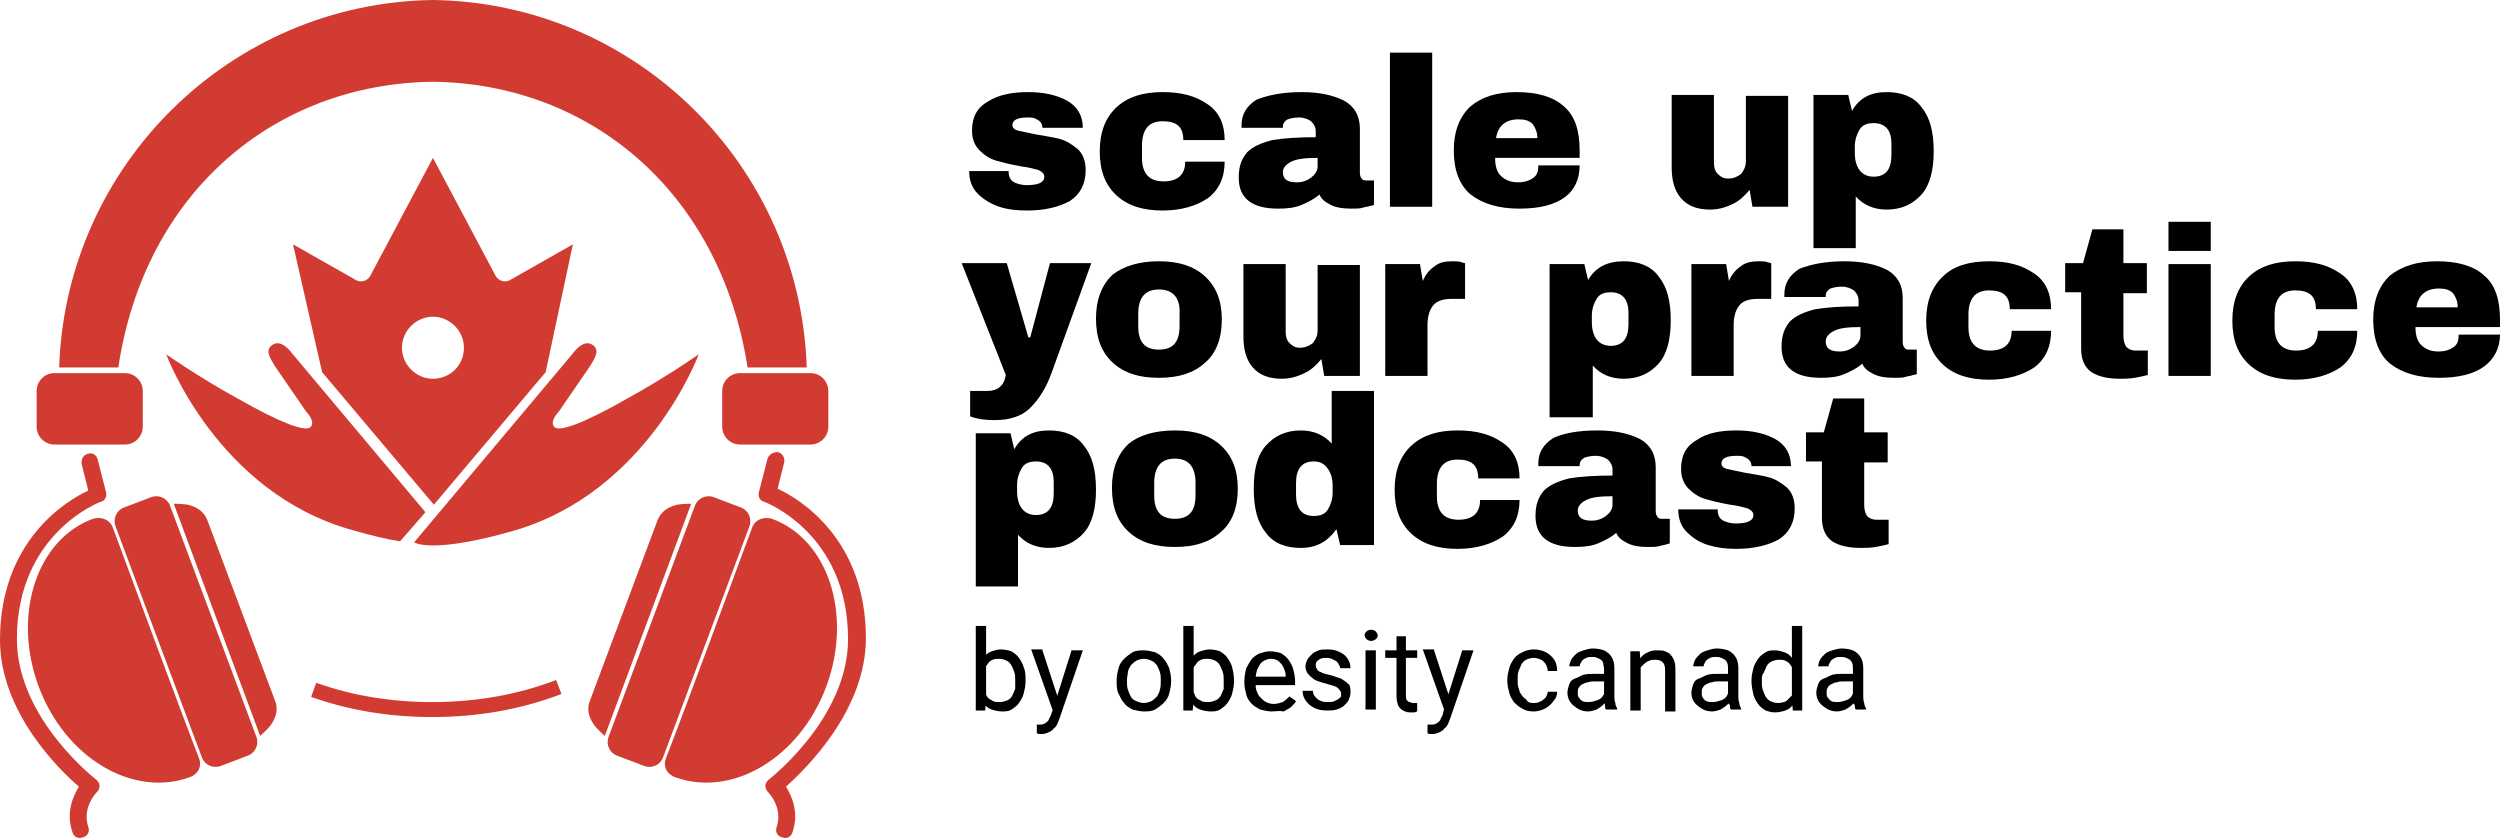 <svg xmlns="http://www.w3.org/2000/svg" width="668" height="224" viewBox="0 0 668 224" fill="none"><g clip-path="url(#clip0_257_383)"><path d="M274.778 24.61C278.793 24.61 282.307 25.363 285.067 26.87C287.827 28.377 289.333 30.888 289.333 34.153H278.542C278.542 33.148 278.041 32.395 277.037 31.892C276.284 31.39 275.531 31.39 274.527 31.39C271.767 31.39 270.512 32.144 270.512 33.399C270.512 34.153 271.014 34.655 272.018 34.906C273.022 35.157 274.527 35.408 276.786 35.91C279.546 36.413 281.554 36.664 283.31 37.166C285.067 37.668 286.573 38.673 288.078 39.928C289.333 41.184 290.086 42.942 290.086 45.453C290.086 49.22 288.58 51.982 285.82 53.74C283.059 55.247 279.295 56.251 274.527 56.251C271.767 56.251 269.258 56 266.999 55.247C264.741 54.493 262.733 53.238 261.228 51.731C259.722 50.224 258.969 48.215 258.969 45.704H269.509V45.955C269.509 47.211 270.011 48.215 271.014 48.718C272.018 49.22 273.273 49.471 274.277 49.471C277.539 49.471 279.044 48.718 279.044 47.211C279.044 46.457 278.542 45.955 277.539 45.453C276.535 45.202 275.029 44.7 272.771 44.448C270.011 43.946 268.003 43.444 266.246 42.942C264.49 42.44 262.984 41.435 261.73 40.179C260.475 38.924 259.722 37.166 259.722 34.906C259.722 31.139 261.228 28.628 263.988 27.121C266.748 25.363 270.262 24.61 274.778 24.61Z" fill="black"></path><path d="M310.663 24.61C315.681 24.61 319.445 25.614 322.708 27.874C325.719 29.883 327.225 33.148 327.225 37.417H316.183C316.183 33.901 314.427 32.395 310.663 32.395C306.898 32.395 305.142 34.655 305.142 38.924V42.188C305.142 46.457 307.149 48.466 310.913 48.466C314.678 48.466 316.685 46.709 316.685 43.193H327.225C327.225 47.462 325.719 50.727 322.708 52.986C319.696 54.995 315.681 56.251 310.663 56.251C305.393 56.251 301.378 54.995 298.367 52.233C295.355 49.471 293.85 45.704 293.85 40.431C293.85 35.408 295.355 31.39 298.367 28.628C301.378 25.866 305.393 24.61 310.663 24.61Z" fill="black"></path><path d="M352.068 42.188C348.805 42.188 346.547 42.44 345.041 43.193C343.536 43.946 342.783 44.951 342.783 45.955C342.783 47.964 344.038 48.718 346.547 48.718C348.053 48.718 349.307 48.215 350.311 47.462C351.315 46.709 352.068 45.704 352.068 44.448V42.188ZM347.802 24.61C352.319 24.61 356.083 25.363 359.094 26.87C361.854 28.377 363.36 30.888 363.36 34.404V46.206C363.36 46.96 363.611 47.462 363.862 47.713C364.113 48.215 364.615 48.215 365.117 48.215H367.124V54.744C367.124 54.744 366.622 54.995 366.12 54.995C365.618 55.247 364.866 55.247 364.113 55.498C363.36 55.749 362.356 55.749 361.101 55.749C358.843 55.749 357.086 55.498 355.581 54.744C354.075 53.991 353.071 53.238 352.57 51.982C351.064 53.238 349.558 53.991 347.802 54.744C346.045 55.498 344.038 55.749 341.528 55.749C334.502 55.749 330.989 52.986 330.989 47.462C330.989 44.448 331.742 42.44 333.247 40.682C334.753 39.175 337.011 38.17 340.023 37.417C343.034 36.915 346.798 36.664 351.566 36.664V35.157C351.566 33.901 351.064 33.148 350.311 32.395C349.558 31.892 348.555 31.39 347.049 31.39C345.794 31.39 344.79 31.641 344.038 31.892C343.285 32.395 342.783 32.897 342.783 33.901V34.153H331.742C331.742 33.901 331.742 33.65 331.742 33.399C331.742 30.637 332.996 28.377 335.757 26.619C339.019 25.363 342.783 24.61 347.802 24.61Z" fill="black"></path><path d="M382.682 14.063H371.39V55.247H382.682V14.063Z" fill="black"></path><path d="M405.768 31.892C402.255 31.892 400.248 33.65 399.746 36.915H410.787C410.787 35.408 410.285 34.153 409.532 33.148C408.529 32.144 407.274 31.892 405.768 31.892ZM405.267 24.61C410.787 24.61 415.053 25.866 417.813 28.377C420.825 30.888 422.079 34.906 422.079 40.179V42.188H399.495C399.495 44.448 399.997 45.955 401.001 46.96C402.004 47.964 403.51 48.718 405.517 48.718C407.525 48.718 408.78 48.215 409.783 47.462C410.787 46.709 411.038 45.704 411.038 44.197H422.079C422.079 47.713 420.825 50.727 418.064 52.735C415.304 54.744 411.289 55.749 406.019 55.749C400.499 55.749 396.233 54.493 392.971 51.982C389.959 49.471 388.454 45.453 388.454 40.179C388.454 35.157 389.959 31.139 392.971 28.377C395.982 25.866 399.997 24.61 405.267 24.61Z" fill="black"></path><path d="M468.253 55.247L467.5 50.727C466.245 52.233 464.739 53.74 462.983 54.493C460.975 55.498 458.968 56 456.96 56C453.447 56 450.938 54.996 449.181 52.987C447.425 50.978 446.672 48.215 446.672 44.7V25.363H457.964V43.444C457.964 44.7 458.215 45.704 458.968 46.458C459.721 47.211 460.474 47.713 461.728 47.713C463.234 47.713 464.238 47.211 465.241 46.458C465.994 45.453 466.496 44.449 466.496 43.193V25.614H477.788V55.247H468.253Z" fill="black"></path><path d="M500.624 32.897C498.867 32.897 497.612 33.399 496.859 34.655C496.107 35.91 495.605 37.417 495.605 39.175V40.933C495.605 42.942 496.107 44.448 496.859 45.453C497.612 46.457 498.867 47.211 500.624 47.211C503.886 47.211 505.391 45.202 505.391 41.435V38.422C505.391 34.906 503.886 32.897 500.624 32.897ZM504.137 24.61C508.152 24.61 511.414 25.866 513.421 28.628C515.68 31.39 516.684 35.157 516.684 40.431C516.684 45.453 515.68 49.471 513.421 51.982C511.163 54.493 508.152 56 504.137 56C500.624 56 497.863 54.744 495.856 52.484V66.296H484.563V25.363H493.848L494.852 29.632C496.859 26.117 499.871 24.61 504.137 24.61Z" fill="black"></path><path d="M281.052 99.444C279.546 103.713 277.539 106.727 275.28 108.987C273.022 111.247 269.76 112.251 265.745 112.251C263.235 112.251 261.228 112 259.22 111.247V104.466H263.737C266.498 104.466 268.254 103.211 268.756 100.197L256.962 70.314H269.007L274.779 90.153H275.28L280.55 70.314H291.592L281.052 99.444Z" fill="black"></path><path d="M309.659 77.345C305.895 77.345 304.138 79.605 304.138 83.874V87.139C304.138 91.408 305.895 93.417 309.659 93.417C313.423 93.417 315.179 91.408 315.179 87.139V83.874C315.43 79.605 313.423 77.345 309.659 77.345ZM309.659 69.812C314.928 69.812 318.943 71.067 321.955 73.83C324.966 76.592 326.472 80.359 326.472 85.381C326.472 90.404 324.966 94.421 321.955 96.933C318.943 99.695 314.928 100.951 309.659 100.951C304.389 100.951 300.374 99.695 297.363 96.933C294.351 94.17 292.846 90.404 292.846 85.13C292.846 80.108 294.351 76.09 297.363 73.327C300.374 71.067 304.389 69.812 309.659 69.812Z" fill="black"></path><path d="M353.824 100.448L353.071 95.928C351.816 97.435 350.311 98.942 348.554 99.695C346.547 100.7 344.539 101.202 342.532 101.202C339.019 101.202 336.509 100.197 334.753 98.188C332.996 96.179 332.243 93.417 332.243 89.901V70.565H343.535V88.646C343.535 89.901 343.786 90.906 344.539 91.659C345.292 92.413 346.045 92.915 347.3 92.915C348.805 92.915 349.809 92.413 350.813 91.659C351.566 90.655 352.067 89.65 352.067 88.395V70.816H363.36V100.448H353.824Z" fill="black"></path><path d="M388.203 69.812C388.956 69.812 389.959 69.812 390.461 70.063C391.214 70.314 391.465 70.314 391.465 70.314V79.856H387.952C385.693 79.856 383.937 80.359 382.933 81.614C381.929 82.87 381.428 84.628 381.428 86.888V100.448H370.135V70.565H379.42L380.173 75.085C380.926 73.327 381.929 72.072 383.435 71.067C384.69 70.063 386.195 69.812 388.203 69.812Z" fill="black"></path><path d="M430.361 78.099C428.604 78.099 427.35 78.601 426.597 79.856C425.844 81.112 425.342 82.619 425.342 84.377V86.135C425.342 88.144 425.844 89.65 426.597 90.655C427.35 91.659 428.604 92.412 430.361 92.412C433.623 92.412 435.129 90.404 435.129 86.637V83.623C435.129 80.108 433.623 78.099 430.361 78.099ZM433.874 69.812C437.889 69.812 441.151 71.067 443.159 73.83C445.417 76.592 446.421 80.359 446.421 85.632C446.421 90.655 445.417 94.673 443.159 97.184C440.9 99.695 437.889 101.202 433.874 101.202C430.361 101.202 427.601 99.946 425.593 97.686V111.498H414.05V70.565H423.335L424.338 74.834C426.346 71.318 429.608 69.812 433.874 69.812Z" fill="black"></path><path d="M470.009 69.812C470.762 69.812 471.766 69.812 472.267 70.063C473.02 70.314 473.271 70.314 473.271 70.314V79.856H469.758C467.5 79.856 465.743 80.359 464.739 81.614C463.736 82.87 463.234 84.628 463.234 86.888V100.448H451.941V70.565H461.226L461.979 75.085C462.732 73.327 463.736 72.072 465.241 71.067C466.496 70.063 468.252 69.812 470.009 69.812Z" fill="black"></path><path d="M497.111 87.39C493.848 87.39 491.59 87.641 490.084 88.395C488.579 89.148 487.826 90.153 487.826 91.157C487.826 93.166 489.081 93.919 491.59 93.919C493.096 93.919 494.35 93.417 495.354 92.664C496.358 91.91 497.111 90.906 497.111 89.65V87.39ZM492.845 69.812C497.362 69.812 501.126 70.565 504.137 72.072C506.897 73.579 508.403 76.09 508.403 79.605V91.408C508.403 92.161 508.654 92.664 508.905 92.915C509.156 93.417 509.658 93.417 510.159 93.417H512.167V99.946C512.167 99.946 511.665 100.197 511.163 100.197C510.661 100.448 509.909 100.448 509.156 100.7C508.403 100.951 507.399 100.951 506.144 100.951C503.886 100.951 502.129 100.7 500.624 99.946C499.118 99.193 498.114 98.439 497.613 97.184C496.107 98.439 494.601 99.193 492.845 99.946C491.088 100.7 489.081 100.951 486.571 100.951C479.545 100.951 476.032 98.188 476.032 92.664C476.032 89.65 476.785 87.641 478.29 85.883C479.796 84.377 482.054 83.372 485.066 82.619C488.077 82.117 491.841 81.865 496.609 81.865V80.359C496.609 79.103 496.107 78.35 495.354 77.596C494.601 77.094 493.598 76.592 492.092 76.592C490.837 76.592 489.833 76.843 489.081 77.094C488.328 77.596 487.826 78.099 487.826 79.103V79.354H476.785C476.785 79.103 476.785 78.852 476.785 78.601C476.785 75.839 478.039 73.579 480.8 71.821C484.062 70.565 487.826 69.812 492.845 69.812Z" fill="black"></path><path d="M531.489 69.812C536.508 69.812 540.272 70.816 543.534 73.076C546.546 75.085 548.051 78.35 548.051 82.619H537.01C537.01 79.103 535.253 77.596 531.489 77.596C527.725 77.596 525.969 79.856 525.969 84.126V87.39C525.969 91.659 527.976 93.668 531.74 93.668C535.504 93.668 537.512 91.91 537.512 88.395H548.051C548.051 92.664 546.546 95.928 543.534 98.188C540.523 100.197 536.508 101.453 531.489 101.453C526.219 101.453 522.204 100.197 519.193 97.435C516.182 94.673 514.676 90.906 514.676 85.632C514.676 80.61 516.182 76.592 519.193 73.83C521.953 71.067 526.219 69.812 531.489 69.812Z" fill="black"></path><path d="M573.647 70.565V78.35H567.373V89.65C567.373 90.906 567.624 91.91 568.126 92.664C568.628 93.166 569.381 93.668 570.635 93.668H573.898V100.197C572.894 100.448 571.89 100.7 570.384 100.951C568.879 101.202 567.624 101.202 566.62 101.202C563.358 101.202 560.849 100.7 558.841 99.444C557.085 98.188 556.081 96.179 556.081 93.166V78.099H551.815V70.314H556.583L559.092 61.274H567.373V70.314H573.647V70.565Z" fill="black"></path><path d="M579.418 100.448V70.565H590.711V100.448H579.418ZM579.418 67.049V59.264H590.711V67.049H579.418Z" fill="black"></path><path d="M613.295 69.812C618.314 69.812 622.078 70.816 625.34 73.076C628.352 75.085 629.857 78.35 629.857 82.619H618.816C618.816 79.103 617.059 77.596 613.295 77.596C609.531 77.596 607.775 79.856 607.775 84.126V87.39C607.775 91.659 609.782 93.668 613.546 93.668C617.31 93.668 619.318 91.91 619.318 88.395H629.857C629.857 92.664 628.352 95.928 625.34 98.188C622.329 100.197 618.314 101.453 613.295 101.453C608.026 101.453 604.011 100.197 600.999 97.435C597.988 94.673 596.482 90.906 596.482 85.632C596.482 80.61 597.988 76.592 600.999 73.83C604.011 71.067 608.026 69.812 613.295 69.812Z" fill="black"></path><path d="M651.689 77.094C648.176 77.094 646.168 78.852 645.666 82.117H656.708C656.708 80.61 656.206 79.354 655.453 78.35C654.449 77.345 653.194 77.094 651.689 77.094ZM651.187 69.812C656.708 69.812 660.974 71.067 663.734 73.579C666.745 76.09 668 80.108 668 85.381V87.39H645.415C645.415 89.65 645.917 91.157 646.921 92.161C647.925 93.166 649.43 93.919 651.438 93.919C653.445 93.919 654.7 93.417 655.704 92.664C656.708 91.91 656.958 90.906 656.958 89.399H668C668 92.915 666.494 95.928 663.734 97.937C660.974 99.946 656.959 100.951 651.689 100.951C646.168 100.951 641.902 99.695 638.64 97.184C635.629 94.673 634.123 90.655 634.123 85.381C634.123 80.359 635.629 76.341 638.64 73.579C641.902 71.067 645.917 69.812 651.187 69.812Z" fill="black"></path><path d="M276.786 123.3C275.029 123.3 273.774 123.803 273.022 125.058C272.269 126.314 271.767 127.821 271.767 129.578V131.336C271.767 133.345 272.269 134.852 273.022 135.856C273.774 136.861 275.029 137.614 276.786 137.614C280.048 137.614 281.554 135.605 281.554 131.839V128.825C281.554 125.309 280.048 123.3 276.786 123.3ZM280.299 115.013C284.314 115.013 287.576 116.269 289.584 119.031C291.842 121.794 292.846 125.561 292.846 130.834C292.846 135.856 291.842 139.874 289.584 142.386C287.325 144.897 284.314 146.404 280.299 146.404C276.786 146.404 274.025 145.148 272.018 142.888V156.7H260.726V115.767H270.01L271.014 120.036C273.022 116.52 276.033 115.013 280.299 115.013Z" fill="black"></path><path d="M313.925 122.547C310.161 122.547 308.404 124.807 308.404 129.076V132.341C308.404 136.61 310.161 138.619 313.925 138.619C317.689 138.619 319.445 136.61 319.445 132.341V129.076C319.445 124.807 317.689 122.547 313.925 122.547ZM313.925 115.013C319.194 115.013 323.209 116.269 326.221 119.031C329.232 121.794 330.738 125.561 330.738 130.583C330.738 135.605 329.232 139.623 326.221 142.135C323.209 144.897 319.194 146.152 313.925 146.152C308.655 146.152 304.64 144.897 301.629 142.135C298.617 139.372 297.112 135.605 297.112 130.332C297.112 125.309 298.617 121.291 301.629 118.529C304.389 116.269 308.655 115.013 313.925 115.013Z" fill="black"></path><path d="M351.064 123.3C347.802 123.3 346.296 125.309 346.296 129.076V132.09C346.296 135.856 347.802 137.865 351.064 137.865C352.821 137.865 354.075 137.363 354.828 136.108C355.581 134.852 356.083 133.345 356.083 131.587V129.83C356.083 127.821 355.581 126.314 354.828 125.309C353.824 123.803 352.57 123.3 351.064 123.3ZM358.09 145.65L357.087 141.381C354.828 144.646 351.817 146.404 347.551 146.404C343.536 146.404 340.274 145.148 338.266 142.386C336.008 139.623 335.004 135.856 335.004 130.583C335.004 125.309 336.008 121.543 338.266 119.031C340.525 116.52 343.536 115.013 347.551 115.013C351.064 115.013 353.824 116.269 355.832 118.529V104.466H367.124V145.65H358.09Z" fill="black"></path><path d="M389.457 115.013C394.476 115.013 398.24 116.018 401.503 118.278C404.514 120.287 406.019 123.552 406.019 127.821H394.978C394.978 124.305 393.222 122.798 389.457 122.798C385.693 122.798 383.937 125.058 383.937 129.327V132.592C383.937 136.861 385.944 138.87 389.708 138.87C393.472 138.87 395.48 137.112 395.48 133.596H406.019C406.019 137.865 404.514 141.13 401.503 143.39C398.491 145.399 394.476 146.655 389.457 146.655C384.188 146.655 380.173 145.399 377.161 142.637C374.15 139.874 372.645 136.108 372.645 130.834C372.645 125.812 374.15 121.794 377.161 119.031C380.173 116.269 384.188 115.013 389.457 115.013Z" fill="black"></path><path d="M430.863 132.592C427.6 132.592 425.342 132.843 423.836 133.596C422.331 134.35 421.578 135.354 421.578 136.359C421.578 138.368 422.833 139.121 425.342 139.121C426.848 139.121 428.102 138.619 429.106 137.865C430.11 137.112 430.863 136.108 430.863 134.852V132.592ZM426.848 115.013C431.365 115.013 435.129 115.767 438.14 117.274C440.9 118.78 442.406 121.291 442.406 124.807V136.61C442.406 137.363 442.657 137.865 442.908 138.117C443.159 138.619 443.661 138.619 444.162 138.619H446.17V145.148C446.17 145.148 445.668 145.399 445.417 145.399C444.915 145.65 444.162 145.65 443.41 145.901C442.657 146.152 441.653 146.152 440.398 146.152C438.14 146.152 436.383 145.901 434.878 145.148C433.372 144.395 432.368 143.641 431.866 142.386C430.361 143.641 428.855 144.395 427.099 145.148C425.342 145.901 423.334 146.152 420.825 146.152C413.799 146.152 410.286 143.39 410.286 137.865C410.286 134.852 411.038 132.843 412.544 131.085C414.05 129.578 416.308 128.574 419.319 127.821C422.331 127.318 426.095 127.067 430.863 127.067V125.561C430.863 124.305 430.361 123.552 429.608 122.798C428.855 122.296 427.851 121.794 426.346 121.794C425.091 121.794 424.087 122.045 423.334 122.296C422.582 122.798 422.08 123.3 422.08 124.305V124.556H411.038C411.038 124.305 411.038 124.054 411.038 123.803C411.038 121.04 412.293 118.78 415.053 117.022C417.814 115.767 421.578 115.013 426.848 115.013Z" fill="black"></path><path d="M463.986 115.013C468.001 115.013 471.515 115.767 474.275 117.274C477.035 118.78 478.541 121.291 478.541 124.556H468.001C468.001 123.552 467.5 122.798 466.496 122.296C465.743 121.794 464.99 121.794 463.986 121.794C461.226 121.794 459.971 122.547 459.971 123.803C459.971 124.556 460.473 125.058 461.477 125.309C462.481 125.561 463.986 125.812 466.245 126.314C469.005 126.816 471.013 127.067 472.769 127.569C474.526 128.072 476.032 129.076 477.537 130.332C478.792 131.587 479.545 133.345 479.545 135.856C479.545 139.623 478.039 142.386 475.279 144.143C472.518 145.65 468.754 146.655 463.986 146.655C461.226 146.655 458.968 146.404 456.458 145.65C453.949 144.897 452.192 143.641 450.687 142.135C449.181 140.628 448.428 138.619 448.428 136.108H458.968V136.359C458.968 137.614 459.47 138.619 460.473 139.121C461.477 139.623 462.732 139.874 463.736 139.874C466.998 139.874 468.503 139.121 468.503 137.614C468.503 136.861 468.001 136.359 466.998 135.856C465.994 135.605 464.488 135.103 462.23 134.852C459.47 134.35 457.462 133.848 455.705 133.345C453.949 132.843 452.443 131.839 451.189 130.583C449.934 129.327 449.181 127.569 449.181 125.309C449.181 121.543 450.687 119.031 453.447 117.525C455.956 115.767 459.47 115.013 463.986 115.013Z" fill="black"></path><path d="M504.388 115.767V123.552H498.114V134.852C498.114 136.108 498.365 137.112 498.867 137.865C499.369 138.368 500.122 138.87 501.377 138.87H504.639V145.399C503.635 145.65 502.631 145.901 501.126 146.152C499.62 146.404 498.365 146.404 497.362 146.404C494.099 146.404 491.59 145.901 489.582 144.646C487.826 143.39 486.822 141.381 486.822 138.368V123.3H482.556V115.516H487.324L489.833 106.475H498.114V115.516H504.388V115.767Z" fill="black"></path><path d="M271.265 182.063V181.812C271.265 181.058 271.265 180.305 271.014 179.552C270.763 178.798 270.512 178.296 270.261 177.794C270.01 177.291 269.508 176.789 269.007 176.538C268.505 176.287 267.752 176.036 266.999 176.036C266.246 176.036 265.744 176.036 265.242 176.287C264.741 176.538 264.239 176.789 263.988 177.291C263.737 177.794 263.235 178.045 263.235 178.547C262.984 179.049 262.733 179.552 262.733 180.054V183.569C262.984 184.323 263.235 184.825 263.486 185.578C263.737 186.332 264.239 186.834 264.992 187.085C265.493 187.587 266.246 187.587 267.25 187.587C268.003 187.587 268.505 187.336 269.258 187.085C269.759 186.834 270.261 186.332 270.512 185.83C270.763 185.327 271.014 184.574 271.265 184.072C271.265 183.569 271.265 182.816 271.265 182.063ZM274.025 181.812V182.063C274.025 183.318 273.774 184.323 273.523 185.327C273.273 186.332 272.771 187.085 272.269 187.839C271.767 188.592 271.014 189.094 270.261 189.596C269.508 190.099 268.505 190.099 267.752 190.099C266.748 190.099 265.744 189.847 264.992 189.596C264.239 189.345 263.486 188.843 262.984 188.09C262.482 187.336 261.98 186.583 261.729 185.83C261.478 184.825 261.227 183.821 260.977 182.565V181.309C260.977 180.054 261.227 179.049 261.729 178.045C261.98 177.04 262.482 176.287 262.984 175.534C263.486 174.78 264.239 174.278 264.992 174.027C265.744 173.776 266.497 173.525 267.501 173.525C268.505 173.525 269.508 173.776 270.261 174.027C271.014 174.529 271.767 175.031 272.269 175.785C272.771 176.538 273.273 177.291 273.523 178.296C274.025 179.3 274.025 180.556 274.025 181.812ZM260.726 167.247H263.486V186.834L263.235 189.847H260.726V167.247Z" fill="black"></path><path d="M278.543 173.776L282.558 186.081L283.31 188.843L281.303 189.848L275.531 173.525H278.543V173.776ZM281.805 188.09L286.322 173.776H289.333L283.059 192.108C282.808 192.61 282.808 192.861 282.558 193.363C282.307 193.865 282.056 194.368 281.554 194.619C281.303 195.121 280.801 195.372 280.299 195.623C279.797 195.874 279.044 196.126 278.543 196.126C278.292 196.126 278.041 196.126 277.79 196.126C277.539 196.126 277.288 196.126 277.037 195.874V193.614H277.288C277.539 193.614 277.539 193.614 277.539 193.614C278.041 193.614 278.793 193.614 279.044 193.363C279.546 193.112 279.797 192.861 280.048 192.61C280.299 192.108 280.55 191.605 280.801 191.103L281.805 188.09Z" fill="black"></path><path d="M301.127 181.812V182.063C301.127 182.816 301.127 183.569 301.378 184.323C301.629 185.076 301.88 185.578 302.131 186.081C302.382 186.583 302.884 187.085 303.636 187.336C304.138 187.587 304.891 187.839 305.644 187.839C306.397 187.839 307.15 187.587 307.651 187.336C308.153 187.085 308.655 186.583 309.157 186.081C309.408 185.578 309.91 184.825 309.91 184.323C310.161 183.569 310.161 182.816 310.161 182.063V181.812C310.161 181.058 310.161 180.305 309.91 179.552C309.659 178.798 309.408 178.296 309.157 177.794C308.655 177.291 308.404 176.789 307.651 176.538C307.15 176.287 306.397 176.036 305.644 176.036C304.891 176.036 304.138 176.287 303.636 176.538C303.135 176.789 302.633 177.291 302.131 177.794C301.88 178.296 301.378 179.049 301.378 179.552C301.378 180.054 301.127 180.807 301.127 181.812ZM298.367 182.063V181.812C298.367 180.556 298.618 179.552 298.869 178.547C299.12 177.543 299.621 176.789 300.374 176.036C301.127 175.282 301.88 174.78 302.633 174.278C303.636 173.776 304.64 173.776 305.644 173.776C306.648 173.776 307.651 174.027 308.655 174.278C309.659 174.78 310.412 175.282 310.914 176.036C311.666 176.789 311.917 177.543 312.419 178.547C312.67 179.552 312.921 180.556 312.921 181.812V182.063C312.921 183.318 312.67 184.323 312.419 185.327C312.168 186.332 311.666 187.085 310.914 187.839C310.161 188.592 309.408 189.094 308.655 189.596C307.651 190.099 306.648 190.099 305.644 190.099C304.64 190.099 303.636 189.848 302.633 189.596C301.629 189.094 300.876 188.592 300.374 187.839C299.621 187.085 299.37 186.332 298.869 185.327C298.367 184.323 298.367 183.067 298.367 182.063Z" fill="black"></path><path d="M326.973 182.063V181.812C326.973 181.058 326.973 180.305 326.723 179.552C326.472 178.798 326.221 178.296 325.97 177.794C325.719 177.291 325.217 176.789 324.715 176.538C324.213 176.287 323.46 176.036 322.708 176.036C321.955 176.036 321.453 176.036 320.951 176.287C320.449 176.538 319.947 176.789 319.696 177.291C319.445 177.794 318.943 178.045 318.943 178.547C318.692 179.049 318.442 179.552 318.442 180.054V183.569C318.693 184.323 318.943 184.825 319.194 185.578C319.445 186.332 319.947 186.834 320.7 187.085C321.202 187.587 321.955 187.587 322.958 187.587C323.711 187.587 324.213 187.336 324.966 187.085C325.468 186.834 325.97 186.332 326.221 185.83C326.472 185.327 326.723 184.574 326.973 184.072C326.973 183.569 326.973 182.816 326.973 182.063ZM329.734 181.812V182.063C329.734 183.318 329.483 184.323 329.232 185.327C328.981 186.332 328.479 187.085 327.977 187.839C327.475 188.592 326.723 189.094 325.97 189.596C325.217 190.099 324.213 190.099 323.46 190.099C322.457 190.099 321.453 189.847 320.7 189.596C319.947 189.345 319.194 188.843 318.692 188.09C318.191 187.336 317.689 186.583 317.438 185.83C317.187 184.825 316.936 183.821 316.685 182.565V181.309C316.685 180.054 316.936 179.049 317.438 178.045C317.689 177.04 318.191 176.287 318.692 175.534C319.194 174.78 319.947 174.278 320.7 174.027C321.453 173.776 322.457 173.525 323.209 173.525C324.213 173.525 325.217 173.776 325.97 174.027C326.723 174.529 327.475 175.031 327.977 175.785C328.479 176.538 328.981 177.291 329.232 178.296C329.483 179.3 329.734 180.556 329.734 181.812ZM316.183 167.247H318.943V186.834L318.692 189.847H316.183V167.247Z" fill="black"></path><path d="M339.771 190.099C338.768 190.099 337.764 189.847 336.76 189.596C335.756 189.094 335.004 188.592 334.502 188.09C333.749 187.336 333.247 186.583 332.996 185.578C332.745 184.574 332.494 183.569 332.494 182.565V182.063C332.494 180.807 332.745 179.552 332.996 178.547C333.498 177.543 334 176.789 334.502 176.036C335.254 175.282 336.007 174.78 336.76 174.529C337.513 174.278 338.517 174.027 339.269 174.027C340.524 174.027 341.277 174.278 342.281 174.529C343.034 175.031 343.786 175.534 344.288 176.287C344.79 177.04 345.292 177.794 345.543 178.798C345.794 179.803 346.045 180.807 346.045 181.812V183.067H334.251V180.807H343.535V180.556C343.535 179.803 343.285 179.049 343.034 178.547C342.783 177.794 342.281 177.291 341.779 176.789C341.277 176.287 340.524 176.036 339.52 176.036C339.019 176.036 338.266 176.287 337.764 176.538C337.262 176.789 336.76 177.291 336.509 177.794C336.258 178.296 335.756 179.049 335.756 179.552C335.505 180.305 335.505 181.058 335.505 182.063V182.565C335.505 183.318 335.505 184.072 335.756 184.574C336.007 185.327 336.258 185.83 336.76 186.332C337.262 186.834 337.764 187.336 338.266 187.587C338.768 187.838 339.52 188.09 340.273 188.09C341.277 188.09 342.03 187.838 342.783 187.587C343.535 187.085 344.037 186.583 344.539 186.081L346.296 187.336C346.045 187.839 345.543 188.341 345.041 188.843C344.539 189.345 343.786 189.596 343.034 190.099C341.779 189.847 340.775 190.099 339.771 190.099Z" fill="black"></path><path d="M358.341 185.578C358.341 185.076 358.341 184.825 358.09 184.574C357.839 184.323 357.588 183.821 357.087 183.57C356.585 183.318 355.832 183.067 354.828 182.816C353.824 182.565 353.072 182.314 352.319 182.063C351.566 181.812 351.064 181.561 350.562 181.058C350.06 180.807 349.809 180.305 349.307 179.803C349.056 179.3 348.806 178.798 348.806 178.045C348.806 177.543 349.056 176.789 349.307 176.287C349.558 175.785 350.06 175.283 350.562 174.78C351.064 174.278 351.817 174.027 352.319 173.776C353.072 173.525 353.824 173.525 354.828 173.525C356.083 173.525 357.087 173.776 358.09 174.278C359.094 174.78 359.596 175.283 360.098 176.036C360.6 176.789 360.851 177.543 360.851 178.547H358.09C358.09 178.045 357.839 177.794 357.588 177.291C357.337 176.789 356.836 176.538 356.334 176.287C355.832 176.036 355.33 175.785 354.577 175.785C353.824 175.785 353.322 175.785 352.821 176.036C352.319 176.287 352.068 176.538 351.817 176.789C351.566 177.04 351.566 177.543 351.566 177.794C351.566 178.045 351.566 178.296 351.817 178.547C351.817 178.798 352.068 179.049 352.319 179.3C352.57 179.552 353.072 179.552 353.322 179.803C353.824 180.054 354.326 180.054 355.079 180.305C356.334 180.556 357.337 181.058 358.341 181.309C359.094 181.812 359.847 182.314 360.349 182.816C360.851 183.318 360.851 184.072 360.851 185.076C360.851 185.83 360.6 186.332 360.349 187.085C360.098 187.587 359.596 188.09 359.094 188.592C358.592 189.094 357.839 189.345 357.087 189.596C356.334 189.848 355.581 189.848 354.577 189.848C353.072 189.848 352.068 189.596 351.064 189.094C350.06 188.592 349.307 187.839 348.806 187.085C348.304 186.332 348.053 185.578 348.053 184.574H350.813C350.813 185.327 351.064 185.83 351.566 186.332C352.068 186.834 352.319 187.085 353.072 187.336C353.573 187.587 354.326 187.587 354.828 187.587C355.581 187.587 356.083 187.587 356.585 187.336C357.087 187.085 357.588 186.834 357.839 186.583C358.341 186.332 358.341 186.081 358.341 185.578Z" fill="black"></path><path d="M364.615 169.758C364.615 169.256 364.866 169.004 365.117 168.753C365.368 168.502 365.869 168.251 366.371 168.251C366.873 168.251 367.375 168.502 367.626 168.753C367.877 169.004 368.128 169.507 368.128 169.758C368.128 170.26 367.877 170.511 367.626 170.762C367.375 171.013 366.873 171.265 366.371 171.265C365.869 171.265 365.368 171.013 365.117 170.762C364.866 170.511 364.615 170.009 364.615 169.758ZM367.626 173.776V189.596H364.866V173.776H367.626Z" fill="black"></path><path d="M372.896 170.009H375.656V185.83C375.656 186.332 375.656 186.834 375.907 187.085C376.158 187.336 376.409 187.588 376.66 187.588C376.911 187.588 377.162 187.839 377.412 187.839C377.663 187.839 377.914 187.839 378.165 187.839C378.416 187.839 378.667 187.839 378.667 187.839V190.099C378.416 190.099 378.165 190.35 377.914 190.35C377.663 190.35 377.162 190.35 376.66 190.35C375.907 190.35 375.405 190.099 374.903 189.848C374.401 189.596 373.899 189.094 373.648 188.592C373.397 188.09 373.147 187.085 373.147 186.081V170.009H372.896ZM378.667 173.776V175.785H370.135V173.776H378.667Z" fill="black"></path><path d="M383.184 173.776L387.199 186.081L387.952 188.843L385.944 189.848L380.173 173.525H383.184V173.776ZM386.195 188.09L390.712 173.776H393.724L387.45 192.108C387.199 192.61 387.199 192.861 386.948 193.363C386.697 193.865 386.446 194.368 385.944 194.619C385.694 195.121 385.192 195.372 384.69 195.623C384.188 195.874 383.435 196.126 382.933 196.126C382.682 196.126 382.431 196.126 382.18 196.126C381.929 196.126 381.678 196.126 381.428 195.874V193.614C381.428 193.614 381.678 193.614 381.929 193.614C382.18 193.614 382.18 193.614 382.18 193.614C382.682 193.614 383.435 193.614 383.686 193.363C384.188 193.112 384.439 192.861 384.69 192.61C384.941 192.108 385.192 191.605 385.443 191.103L386.195 188.09Z" fill="black"></path><path d="M410.035 187.839C410.787 187.839 411.289 187.587 411.791 187.336C412.293 187.085 412.795 186.583 413.046 186.332C413.297 185.83 413.548 185.327 413.548 184.825H416.057C416.057 185.83 415.806 186.583 415.053 187.336C414.551 188.09 413.799 188.843 412.795 189.345C411.791 189.848 410.787 190.099 409.784 190.099C408.529 190.099 407.525 189.848 406.772 189.345C405.769 188.843 405.267 188.341 404.514 187.587C404.012 186.834 403.51 186.081 403.259 185.076C403.008 184.072 402.757 183.067 402.757 182.063V181.561C402.757 180.556 403.008 179.552 403.259 178.547C403.51 177.543 404.012 176.789 404.514 176.036C405.016 175.283 405.769 174.78 406.772 174.278C407.776 173.776 408.78 173.525 409.784 173.525C411.038 173.525 412.042 173.776 413.046 174.278C414.05 174.78 414.802 175.534 415.304 176.287C415.806 177.04 416.057 178.045 416.057 179.3H413.548C413.548 178.547 413.297 178.045 413.046 177.543C412.795 177.04 412.293 176.538 411.791 176.287C411.289 176.036 410.536 175.785 409.784 175.785C409.031 175.785 408.278 176.036 407.776 176.287C407.274 176.538 406.772 177.04 406.521 177.543C406.27 178.045 406.02 178.798 405.769 179.3C405.518 180.054 405.518 180.556 405.518 181.309V181.812C405.518 182.565 405.518 183.318 405.769 183.821C406.02 184.574 406.02 185.076 406.521 185.578C406.772 186.081 407.274 186.583 407.776 186.834C408.278 187.839 409.031 187.839 410.035 187.839Z" fill="black"></path><path d="M429.106 180.054V182.063H426.346C425.593 182.063 424.84 182.063 424.338 182.314C423.836 182.314 423.334 182.565 422.832 182.816C422.331 183.067 422.08 183.318 421.829 183.821C421.578 184.072 421.578 184.574 421.578 185.076C421.578 185.578 421.578 186.081 421.829 186.332C422.08 186.583 422.331 187.085 422.832 187.336C423.334 187.587 423.836 187.587 424.589 187.587C425.342 187.587 426.095 187.336 426.847 187.085C427.6 186.834 428.102 186.332 428.353 185.83C428.855 185.327 428.855 184.825 428.855 184.323L430.11 185.578C430.11 186.081 429.859 186.332 429.608 186.834C429.357 187.336 428.855 187.839 428.353 188.341C427.851 188.843 427.349 189.094 426.597 189.596C425.844 189.848 425.091 190.099 424.338 190.099C423.334 190.099 422.331 189.848 421.578 189.345C420.825 188.843 420.072 188.341 419.57 187.587C419.068 186.834 418.817 186.081 418.817 185.076C418.817 184.323 419.068 183.57 419.319 182.816C419.57 182.063 420.072 181.561 420.825 181.309C421.578 181.058 422.331 180.556 423.083 180.305C424.087 180.054 424.84 180.054 426.095 180.054H429.106ZM428.604 187.085V178.798C428.604 178.296 428.353 177.543 428.353 177.04C428.102 176.538 427.851 176.287 427.349 176.036C426.847 175.785 426.346 175.534 425.593 175.534C424.84 175.534 424.338 175.534 423.836 175.785C423.334 176.036 422.832 176.287 422.581 176.789C422.331 177.292 422.08 177.543 422.08 178.045H419.319C419.319 177.543 419.57 176.789 419.821 176.287C420.072 175.785 420.574 175.283 421.076 174.78C421.578 174.278 422.331 174.027 423.083 173.776C423.836 173.525 424.84 173.274 425.593 173.274C426.847 173.274 427.851 173.525 428.604 173.776C429.608 174.278 430.11 174.78 430.612 175.534C431.113 176.287 431.364 177.291 431.364 178.547V186.081C431.364 186.583 431.364 187.085 431.615 187.839C431.615 188.341 431.866 188.843 432.117 189.345V189.596H429.106C428.855 189.345 428.855 188.843 428.855 188.341C428.855 188.09 428.604 187.587 428.604 187.085Z" fill="black"></path><path d="M437.889 181.309H436.634C436.634 180.305 436.885 179.3 437.136 178.296C437.387 177.291 437.889 176.538 438.391 175.785C438.893 175.031 439.645 174.529 440.398 174.278C441.151 173.776 442.155 173.776 442.908 173.776C443.66 173.776 444.413 173.776 444.915 174.027C445.417 174.278 446.17 174.529 446.421 175.031C446.923 175.534 447.174 176.036 447.425 176.789C447.675 177.543 447.675 178.296 447.675 179.552V190.099H444.915V179.552C444.915 178.798 444.915 178.045 444.664 177.543C444.413 177.04 444.162 176.789 443.66 176.538C443.159 176.287 442.657 176.287 441.904 176.287C441.151 176.287 440.649 176.538 440.147 176.789C439.645 177.04 439.144 177.543 438.642 178.045C438.14 178.547 437.889 179.049 437.638 179.803C437.889 179.803 437.889 180.556 437.889 181.309ZM438.391 177.291V189.848H435.63V174.027H438.14L438.391 177.291Z" fill="black"></path><path d="M462.23 180.054V182.063H459.47C458.717 182.063 457.964 182.063 457.462 182.314C456.96 182.314 456.458 182.565 455.956 182.816C455.455 183.067 455.204 183.318 454.953 183.821C454.702 184.072 454.702 184.574 454.702 185.076C454.702 185.578 454.702 186.081 454.953 186.332C455.204 186.834 455.455 187.085 455.956 187.336C456.458 187.587 456.96 187.587 457.713 187.587C458.466 187.587 459.219 187.336 459.971 187.085C460.724 186.834 461.226 186.332 461.477 185.83C461.728 185.327 461.979 184.825 461.979 184.323L463.234 185.578C463.234 186.081 462.983 186.332 462.732 186.834C462.481 187.336 461.979 187.839 461.477 188.341C460.975 188.843 460.473 189.094 459.72 189.596C458.968 189.848 458.215 190.099 457.462 190.099C456.458 190.099 455.455 189.848 454.702 189.345C453.949 188.843 453.196 188.341 452.694 187.587C452.192 186.834 451.941 186.081 451.941 185.076C451.941 184.323 452.192 183.57 452.443 182.816C452.694 182.063 453.196 181.561 453.949 181.309C454.702 181.058 455.455 180.556 456.207 180.305C457.211 180.054 457.964 180.054 459.219 180.054H462.23ZM461.728 187.085V178.798C461.728 178.296 461.728 177.543 461.477 177.04C461.226 176.538 460.975 176.287 460.473 176.036C459.971 175.785 459.47 175.534 458.717 175.534C457.964 175.534 457.462 175.534 456.96 175.785C456.458 176.036 455.956 176.287 455.705 176.789C455.455 177.292 455.204 177.543 455.204 178.045H452.443C452.443 177.543 452.694 176.789 452.945 176.287C453.196 175.785 453.698 175.283 454.2 174.78C454.702 174.278 455.455 174.027 456.207 173.776C456.96 173.525 457.964 173.274 458.717 173.274C459.971 173.274 460.975 173.525 461.728 173.776C462.732 174.278 463.234 174.78 463.736 175.534C464.237 176.287 464.488 177.291 464.488 178.547V186.081C464.488 186.583 464.488 187.085 464.739 187.839C464.739 188.341 464.99 188.843 465.241 189.345V189.596H462.481C462.23 189.345 462.23 188.843 462.23 188.341C461.728 188.09 461.728 187.587 461.728 187.085Z" fill="black"></path><path d="M470.762 181.812V182.063C470.762 182.816 470.762 183.569 471.013 184.323C471.264 185.076 471.515 185.578 471.766 186.081C472.016 186.583 472.518 187.085 473.02 187.336C473.522 187.587 474.275 187.839 475.028 187.839C476.032 187.839 476.784 187.587 477.286 187.336C477.788 186.834 478.29 186.332 478.792 185.83C479.043 185.327 479.294 184.574 479.545 183.821V180.305C479.545 179.803 479.294 179.3 479.043 178.798C478.792 178.296 478.541 177.794 478.29 177.543C478.039 177.04 477.537 176.789 477.035 176.538C476.533 176.287 476.032 176.287 475.279 176.287C474.526 176.287 473.773 176.538 473.271 176.789C472.769 177.04 472.267 177.543 472.017 178.045C471.766 178.547 471.515 179.3 471.264 179.803C470.762 180.305 470.762 181.058 470.762 181.812ZM468.001 182.063V181.812C468.001 180.556 468.252 179.552 468.503 178.547C468.754 177.543 469.256 176.789 469.758 176.036C470.26 175.282 471.013 174.78 471.766 174.278C472.518 173.776 473.271 173.776 474.275 173.776C475.279 173.776 476.032 174.027 476.784 174.278C477.537 174.529 478.29 175.031 478.792 175.785C479.294 176.538 479.796 177.291 480.047 178.296C480.297 179.3 480.548 180.305 480.799 181.56V182.816C480.799 184.072 480.548 185.076 480.297 186.081C480.047 187.085 479.545 187.839 479.043 188.341C478.541 189.094 477.788 189.596 477.035 189.847C476.282 190.099 475.279 190.35 474.275 190.35C473.271 190.35 472.518 190.099 471.766 189.847C471.013 189.345 470.26 188.843 469.758 188.09C469.256 187.336 468.754 186.583 468.503 185.578C468.252 184.323 468.001 183.318 468.001 182.063ZM478.792 186.834V167.247H481.552V189.847H479.043L478.792 186.834Z" fill="black"></path><path d="M495.605 180.054V182.063H492.845C492.092 182.063 491.339 182.063 490.837 182.314C490.335 182.314 489.833 182.565 489.331 182.816C488.83 183.067 488.579 183.318 488.328 183.821C488.077 184.072 488.077 184.574 488.077 185.076C488.077 185.578 488.077 186.081 488.328 186.332C488.579 186.583 488.83 187.085 489.331 187.336C489.833 187.587 490.335 187.587 491.088 187.587C491.841 187.587 492.594 187.336 493.346 187.085C494.099 186.834 494.601 186.332 494.852 185.83C495.103 185.327 495.354 184.825 495.354 184.323L496.609 185.578C496.609 186.081 496.358 186.332 496.107 186.834C495.856 187.336 495.354 187.839 494.852 188.341C494.35 188.843 493.848 189.094 493.096 189.596C492.343 189.848 491.59 190.099 490.837 190.099C489.833 190.099 488.83 189.848 488.077 189.345C487.324 188.843 486.571 188.341 486.069 187.587C485.567 186.834 485.316 186.081 485.316 185.076C485.316 184.323 485.567 183.57 485.818 182.816C486.069 182.063 486.571 181.561 487.324 181.309C488.077 181.058 488.83 180.556 489.582 180.305C490.586 180.054 491.339 180.054 492.594 180.054H495.605ZM495.103 187.085V178.798C495.103 178.296 495.103 177.543 494.852 177.04C494.601 176.538 494.35 176.287 493.848 176.036C493.346 175.785 492.845 175.534 492.092 175.534C491.339 175.534 490.837 175.534 490.335 175.785C489.833 176.036 489.331 176.287 489.08 176.789C488.83 177.292 488.579 177.543 488.579 178.045H485.818C485.818 177.543 486.069 176.789 486.32 176.287C486.571 175.785 487.073 175.283 487.575 174.78C488.077 174.278 488.83 174.027 489.582 173.776C490.335 173.525 491.339 173.274 492.092 173.274C493.346 173.274 494.35 173.525 495.103 173.776C496.107 174.278 496.609 174.78 497.111 175.534C497.612 176.287 497.863 177.291 497.863 178.547V186.081C497.863 186.583 497.863 187.085 498.114 187.839C498.114 188.341 498.365 188.843 498.616 189.345V189.596H495.856C495.605 189.345 495.605 188.843 495.605 188.341C495.103 188.09 495.103 187.587 495.103 187.085Z" fill="black"></path><path fill-rule="evenodd" clip-rule="evenodd" d="M115.683 0C169.886 0.753 213.8 44.197 215.557 98.188H199.748C192.47 51.229 157.59 22.35 115.683 21.848C73.525 22.35 38.645 51.229 31.618 98.188H15.809C17.566 44.197 61.48 0.753 115.683 0ZM9.787 104.466C9.787 101.955 11.794 99.695 14.555 99.695H33.375C35.884 99.695 38.143 101.704 38.143 104.466V114.009C38.143 116.52 36.135 118.78 33.375 118.78H14.555C12.045 118.78 9.787 116.771 9.787 114.009V104.466ZM221.328 104.466C221.328 101.955 219.321 99.695 216.56 99.695H197.74C195.231 99.695 192.972 101.704 192.972 104.466V114.009C192.972 116.52 194.98 118.78 197.74 118.78H216.56C219.07 118.78 221.328 116.771 221.328 114.009V104.466ZM55.458 139.121C54.705 137.112 53.199 135.605 50.188 134.852C48.682 134.601 46.424 134.601 46.424 134.601L69.51 196.628C69.51 196.628 71.267 195.121 72.27 193.865C74.027 191.354 74.278 189.345 73.525 187.336L55.458 139.121ZM175.657 139.121C176.41 137.112 177.916 135.605 180.927 134.852C182.433 134.601 184.691 134.601 184.691 134.601L161.605 196.628C161.605 196.628 159.848 195.121 158.844 193.865C157.088 191.354 156.837 189.345 157.59 187.336L175.657 139.121ZM58.971 204.664C56.963 205.417 54.705 204.413 53.952 202.404L30.866 140.628C30.113 138.619 31.116 136.359 33.124 135.605L40.401 132.843C42.409 132.09 44.667 133.094 45.42 135.103L68.506 196.879C69.259 198.888 68.255 201.148 66.248 201.901L58.971 204.664ZM172.144 204.664C174.152 205.417 176.41 204.413 177.163 202.404L200.249 140.628C201.002 138.619 199.998 136.359 197.991 135.605L190.714 132.843C188.706 132.09 186.448 133.094 185.695 135.103L162.609 196.879C161.856 198.888 162.859 201.148 164.867 201.901L172.144 204.664ZM30.113 140.879C29.109 138.368 26.349 138.117 24.843 138.619C9.787 144.144 3.262 164.233 10.289 183.318C17.315 202.404 35.382 213.202 50.69 207.677C52.195 207.175 54.203 205.417 53.199 202.655C48.682 191.103 34.379 152.43 30.113 140.879ZM201.002 140.879C202.006 138.368 204.766 138.117 206.272 138.619C221.328 144.144 227.853 164.233 220.826 183.318C213.8 202.404 195.733 213.202 180.425 207.677C178.92 207.175 176.912 205.417 177.916 202.655C182.433 191.103 196.736 152.43 201.002 140.879ZM26.098 122.798L28.356 131.587C28.607 132.592 28.105 133.848 26.851 134.099C26.851 134.099 4.517 142.386 4.517 170.762C4.517 192.108 25.847 208.431 25.847 208.431C26.349 208.933 26.599 209.435 26.599 209.937C26.599 210.691 26.349 211.193 25.847 211.695C25.847 211.695 21.832 215.713 23.588 220.987C24.09 222.242 23.337 223.498 22.083 223.749C20.828 224.251 19.573 223.498 19.322 222.242C17.566 216.969 19.573 212.7 21.079 210.188C16.06 205.919 0 190.35 0 171.013C0 144.646 17.566 133.848 23.588 131.085L21.832 124.054C21.581 122.798 22.334 121.543 23.337 121.291C24.592 120.789 25.847 121.543 26.098 122.798ZM205.017 122.798L202.759 131.587C202.508 132.592 203.01 133.848 204.264 134.099C204.264 134.099 226.598 142.386 226.598 170.762C226.598 192.108 205.268 208.431 205.268 208.431C204.766 208.933 204.515 209.435 204.515 209.937C204.515 210.691 204.766 211.193 205.268 211.695C205.268 211.695 209.283 215.713 207.527 220.987C207.025 222.242 207.778 223.498 209.032 223.749C210.287 224.251 211.542 223.498 211.793 222.242C213.549 216.969 211.542 212.7 210.036 210.188C215.306 205.417 231.366 189.848 231.366 170.511C231.366 144.144 213.8 133.345 207.778 130.583L209.534 123.552C209.785 122.296 209.032 121.04 207.778 120.789C206.523 120.789 205.268 121.543 205.017 122.798Z" fill="#D13B32"></path><path d="M136.26 74.834C135.005 75.588 133.249 75.085 132.496 73.83L115.683 42.188L98.87 73.83C98.117 75.085 96.361 75.588 95.106 74.834L78.293 65.291L86.072 99.444L115.934 134.852L145.796 99.444L153.073 65.291L136.26 74.834ZM115.683 101.202C111.166 101.202 107.402 97.435 107.402 92.915C107.402 88.395 111.166 84.628 115.683 84.628C120.2 84.628 123.964 88.395 123.964 92.915C123.964 97.686 120.2 101.202 115.683 101.202Z" fill="#D13B32"></path><path d="M110.664 144.897L153.073 94.422C153.073 94.422 155.833 90.404 158.342 92.162C160.601 93.668 158.593 96.179 157.59 97.937C156.586 99.444 149.309 109.991 149.309 109.991C149.309 109.991 146.799 112.502 148.054 114.009C149.309 115.767 157.088 112.502 167.627 106.475C178.167 100.7 186.699 94.673 186.699 94.673C186.699 94.673 173.148 131.588 137.013 141.883C114.93 148.162 110.664 144.897 110.664 144.897Z" fill="#D13B32"></path><path d="M113.675 136.861L78.042 94.422C78.042 94.422 75.282 90.404 72.772 92.162C70.514 93.668 72.521 96.179 73.525 97.937C74.529 99.444 81.806 109.991 81.806 109.991C81.806 109.991 84.316 112.502 83.061 114.009C81.806 115.767 74.027 112.502 63.488 106.475C52.948 100.7 44.416 94.673 44.416 94.673C44.416 94.673 57.967 131.588 94.102 141.632C99.372 143.139 103.638 144.144 106.9 144.646L113.675 136.861Z" fill="#D13B32"></path><path d="M149.309 183.57C138.769 187.588 127.477 189.596 115.432 189.596C104.391 189.596 93.6 187.839 83.814 184.323" stroke="#D13B32" stroke-width="4" stroke-miterlimit="10" stroke-linejoin="round"></path></g><defs><clipPath id="clip0_257_383"><rect width="668" height="224" fill="white"></rect></clipPath></defs></svg>